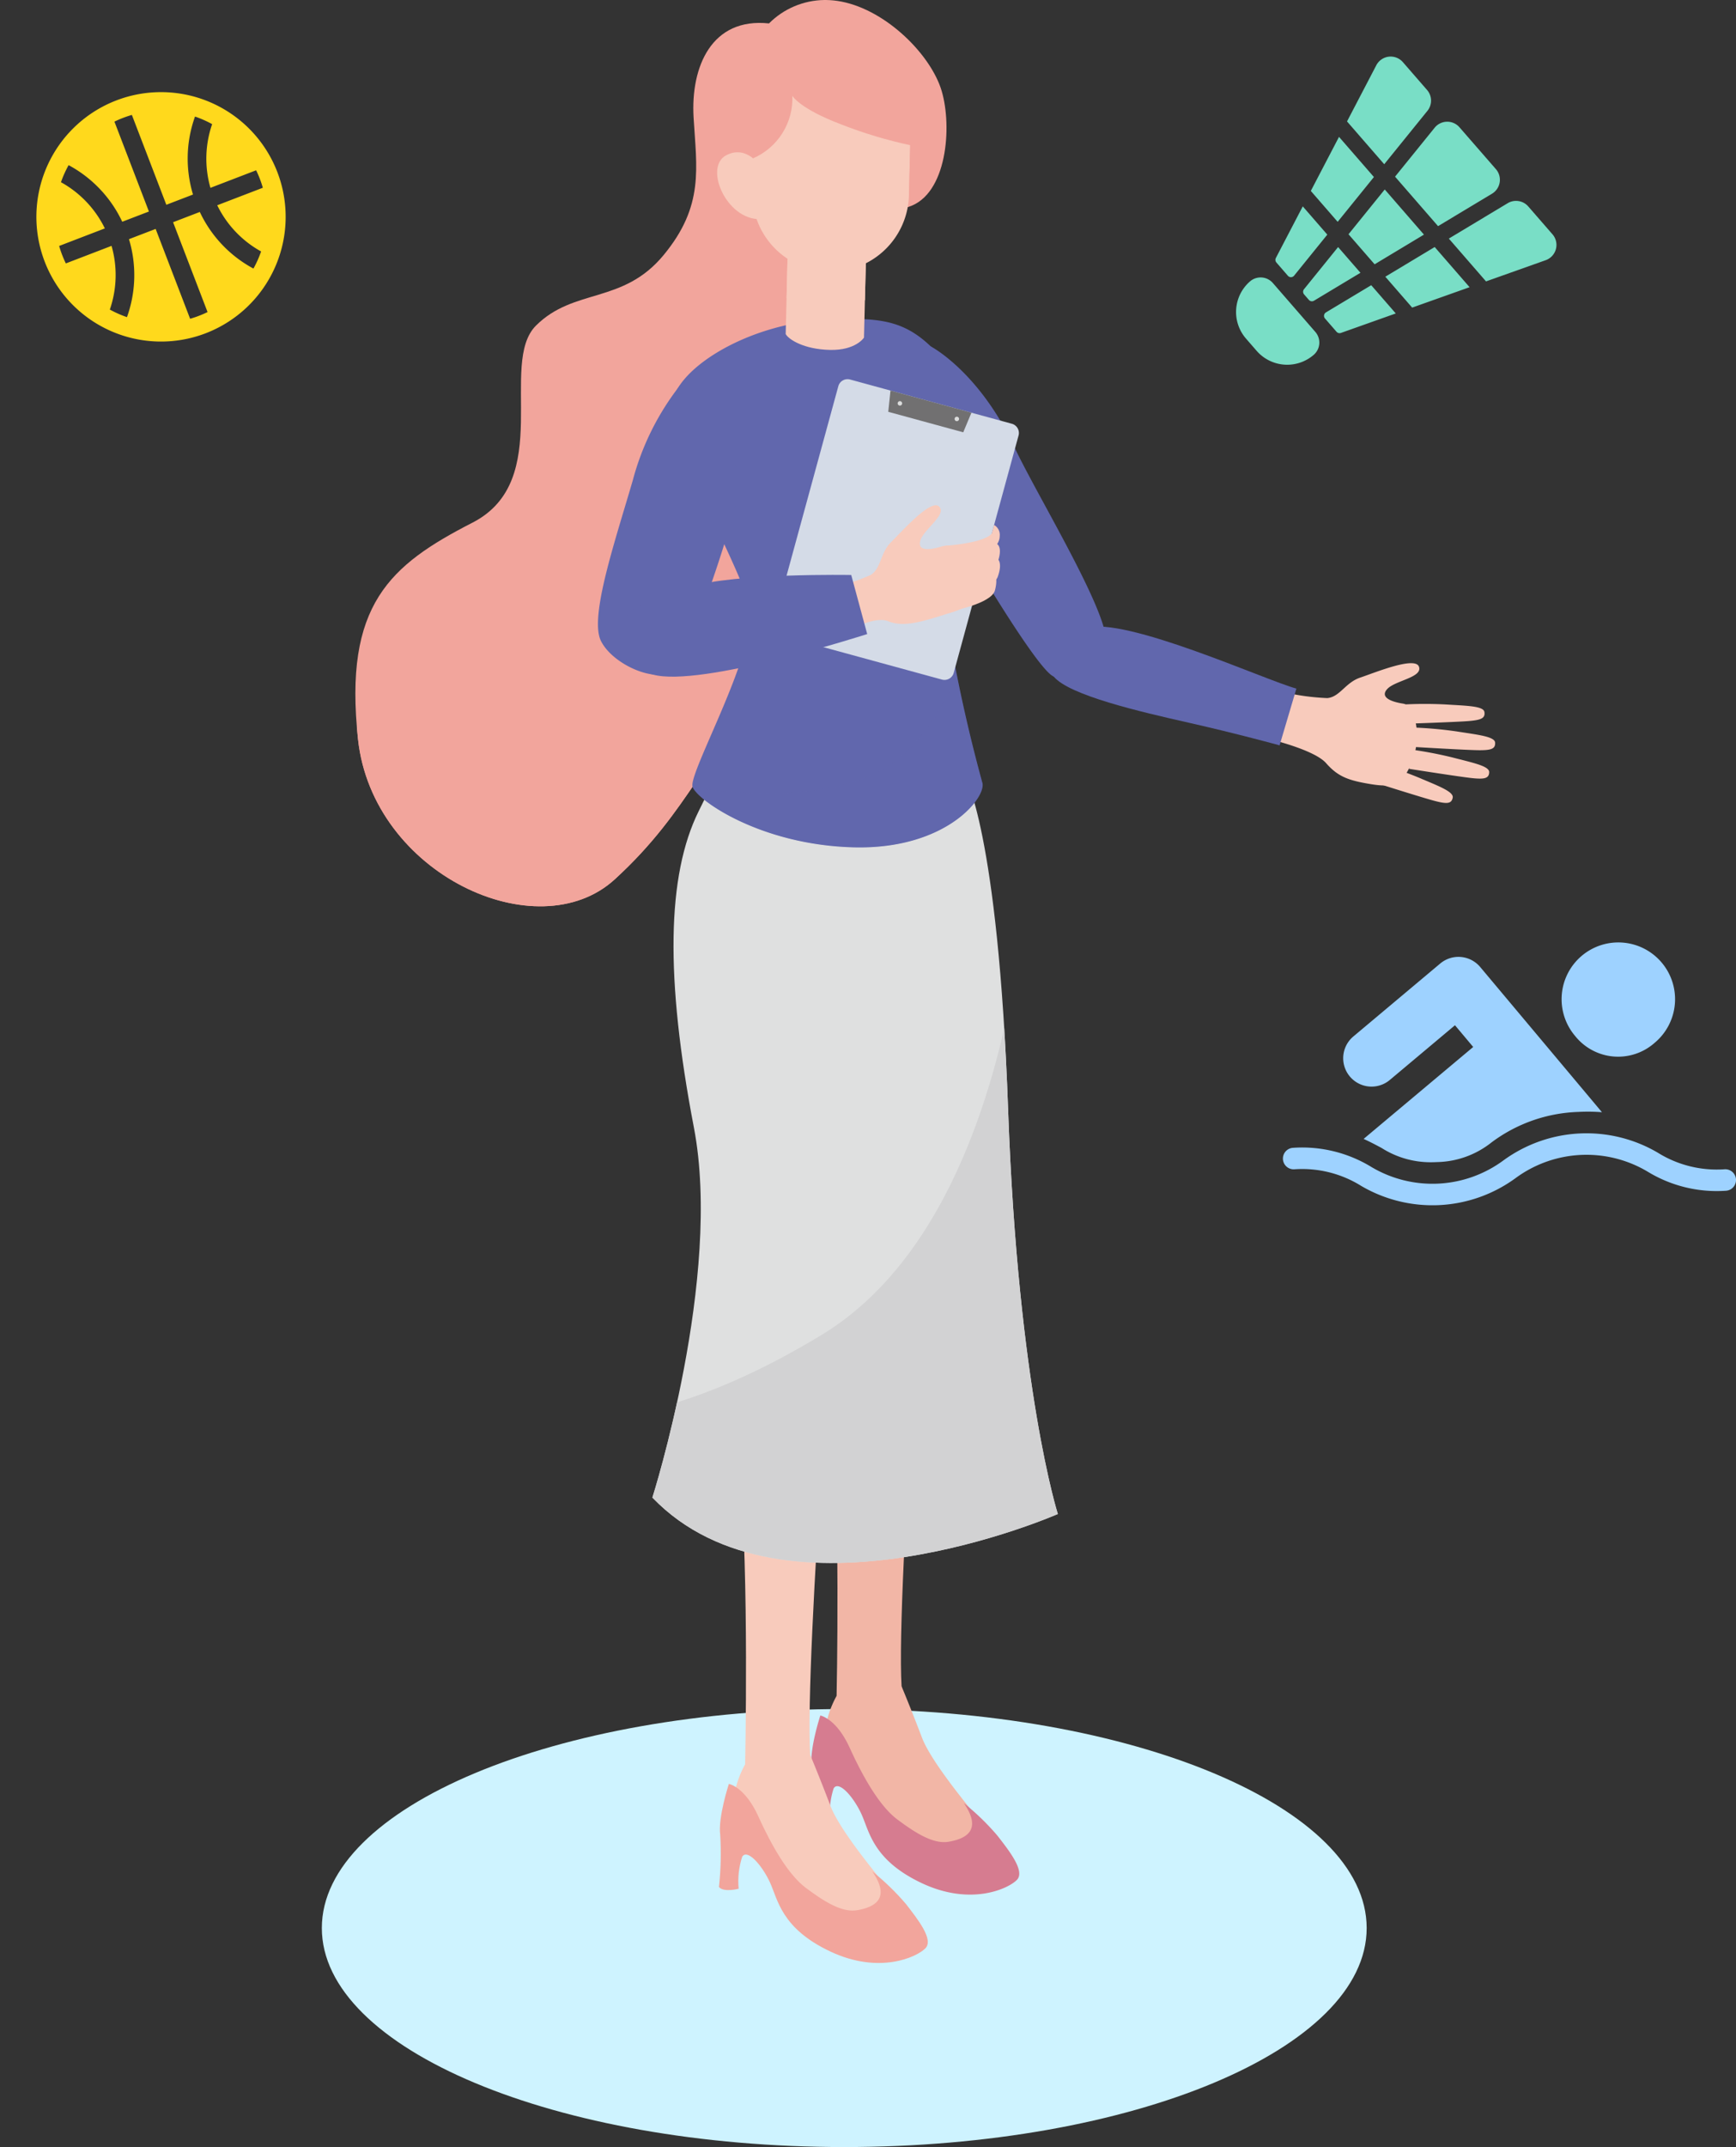 <svg xmlns="http://www.w3.org/2000/svg" xmlns:xlink="http://www.w3.org/1999/xlink" viewBox="0 0 163.131 201.636"><rect x="0" y="0" width="163.131" height="201.636" fill="#333333" stroke="none"/><defs><clipPath id="a"><rect width="113.736" height="201.636" fill="none"/></clipPath><clipPath id="c"><path d="M71.993,75.485s3.168,5.03,4.106,31.375,4.676,38.013,4.676,38.013-25.746,11.311-38.1-1.543c0,0,6.6-20.676,3.9-34.756s-2.538-23.668.449-29.705L50,72.832Z" transform="translate(-42.67 -72.832)" fill="none"/></clipPath><clipPath id="e"><path d="M59.057,177.006c1.265,2.785,2.823,5.491,4.475,6.72s3.364,2.344,4.819,2.089,3.273-.971,1.41-3.647a23.032,23.032,0,0,1,3.169,3.065c1.1,1.42,2.631,3.339,1.828,4.16s-4.323,2.475-8.937.3-4.926-4.875-5.67-6.488-2.126-3.183-2.608-2.413a7.484,7.484,0,0,0-.335,3.007s-1.4.373-1.851-.161a28.783,28.783,0,0,0,.119-4.9c-.221-1.63.814-4.784.814-4.784s1.5.259,2.766,3.044" transform="translate(-55.358 -173.962)" fill="none"/></clipPath><linearGradient id="f" x1="-2.532" y1="-0.866" x2="-2.486" y2="-0.866" gradientUnits="objectBoundingBox"><stop offset="0" stop-color="#e18296"/><stop offset="1" stop-color="#f2a59c"/></linearGradient><clipPath id="g"><path d="M97.757,0a8.021,8.021,0,0,1,1.467.153c4.261.842,8.412,5.027,9.406,8.4s.5,9.711-3.1,10.87S97.224,25,97.694,29.731s1.141,29.693-5.174,35.247-7.35,10.956-14.611,17.6S55.165,82.1,53.785,69.443s2.992-16.38,10.75-20.359,2.394-14.956,5.974-18.513,8.16-1.981,11.991-6.619,3.093-8.157,2.814-12.919S87,1.622,92.4,2.2A7.477,7.477,0,0,1,97.6,0Z" transform="translate(-53.533)" fill="none"/></clipPath><linearGradient id="h" x1="-0.841" y1="-1.233" x2="-0.825" y2="-1.233" gradientUnits="objectBoundingBox"><stop offset="0" stop-color="#e16d96"/><stop offset="1" stop-color="#f2a59c"/></linearGradient><clipPath id="i"><path d="M107.4,15.047l1.882,8.63a8.927,8.927,0,0,0-2.467,6.585c.47,4.734,1.141,29.693-5.174,35.247s-7.35,10.956-14.611,17.6S64.285,82.63,62.9,69.973q-.062-.582-.111-1.139c3.561,3.126,8.947,6.49,15.056,5.666C97.056,71.908,91.343,41.253,96.423,25.78c3.151-9.6,6.615-11.417,8.792-11.417a3.725,3.725,0,0,1,2.184.684" transform="translate(-62.794 -14.363)" fill="none"/></clipPath><linearGradient id="j" x1="-1.233" y1="-1.462" x2="-1.213" y2="-1.462" xlink:href="#f"/><clipPath id="l"><path d="M73.767,33.681c3.527,3.368,5.616,11.044,5.453,15.652s-4.48,5.151-4.133,8.8A147.3,147.3,0,0,0,78.6,74.607c.5,1.323-3.312,6.333-12.046,6.119s-14.716-4.4-15.169-5.677,6.307-13.044,5.336-17S49.154,42.789,49.4,39.3s7.15-7.744,14.448-8.123c.935-.048,1.779-.079,2.549-.079,3.277,0,5.239.549,7.366,2.58" transform="translate(-49.397 -31.101)" fill="none"/></clipPath><clipPath id="m"><rect width="34.784" height="29.074" fill="none"/></clipPath><clipPath id="o"><rect width="7.473" height="5.935" fill="none"/></clipPath><clipPath id="p"><path d="M65.6,3.044c5.538.817,7.834,6.658,7.914,10.345s-1.825,5.044-1.825,5.044l.115-4.691a41.876,41.876,0,0,1-6.478-1.949c-3.918-1.478-4.6-2.685-4.6-2.685a6.123,6.123,0,0,1-3.694,5.867s-.893-.932-1.647-4.864,3.428-5.645,3.428-5.645.891-1.6,4.518-1.6a15.527,15.527,0,0,1,2.266.179" transform="translate(-55.295 -2.865)" fill="none"/></clipPath><linearGradient id="q" x1="-2.74" y1="-11.424" x2="-2.691" y2="-11.424" xlink:href="#h"/></defs><g transform="translate(-430.869 -2319)"><g transform="translate(457.632 2319)"><g clip-path="url(#a)"><g transform="translate(0)"><g clip-path="url(#a)"><path d="M1.036,68.711a37.789,37.789,0,0,1,4.2-.021c1.978.126,3.594.136,3.684.709s-.293.748-1.444.848-6.006.259-6.006.259Z" transform="translate(103.807 -2.534)" fill="#f8cbbc"/><path d="M0,70.94a37.971,37.971,0,0,1,4.182.372c1.958.31,3.566.471,3.6,1.051s-.362.717-1.516.71-6-.3-6-.3Z" transform="translate(105.951 -2.619)" fill="#f8cbbc"/><path d="M.582,73.055a37.777,37.777,0,0,1,4.127.769c1.919.5,3.5.81,3.485,1.39s-.429.679-1.578.561S.669,74.9.669,74.9Z" transform="translate(104.981 -2.697)" fill="#f8cbbc"/><path d="M110.719,187.221c0,11.359-21.978,20.567-49.091,20.567s-49.091-9.208-49.091-20.567,21.978-20.567,49.091-20.567,49.091,9.208,49.091,20.567" transform="translate(-9.057 -6.153)" fill="#cef3ff"/><path d="M55.692,163.368s.385-17.876-.5-27.362,1.783-24.949,1.783-24.949l7.627.778S61.243,153.3,61.8,162.488s-6.113.879-6.113.879" transform="translate(-3.841 -4.1)" fill="#f2b6a6"/><path d="M49.207,165.339a9.247,9.247,0,0,0-1.061,3.131c-.065,1.327-.863,3.067.878,4.34s3.25,2.073,4.4,4.094,4.977,5.636,8.215,4.984,4.017-1.264,2.726-2.823-6.1-7.092-7.134-9.808-1.909-4.8-1.909-4.8Z" transform="translate(2.643 -6.072)" fill="#f2b6a6"/><path d="M60.838,175.5a22.944,22.944,0,0,1,3.169,3.066c1.1,1.419,2.631,3.338,1.828,4.16s-4.323,2.475-8.937.3-4.926-4.876-5.67-6.489-2.126-3.183-2.608-2.413a7.5,7.5,0,0,0-.334,3.008s-1.4.372-1.852-.162a28.783,28.783,0,0,0,.119-4.9c-.221-1.63.814-4.784.814-4.784s1.5.259,2.766,3.044,2.824,5.491,4.475,6.72,3.363,2.344,4.819,2.09,3.273-.971,1.41-3.648" transform="translate(2.956 -6.177)" fill="#d67c90"/><path d="M64.615,170.039s.385-17.876-.5-27.362S65.9,117.728,65.9,117.728l7.627.778s-3.356,41.468-2.795,50.653-6.113.879-6.113.879" transform="translate(-21.359 -4.347)" fill="#f8cbbc"/><path d="M71.994,75.485s3.167,5.03,4.107,31.375,4.674,38.012,4.674,38.012-25.745,11.312-38.1-1.542c0,0,6.6-20.676,3.9-34.757s-2.538-23.667.448-29.7L50,72.832Z" transform="translate(-8.134 -2.689)" fill="#dfe0e0"/></g></g><g transform="translate(34.537 70.143)"><g clip-path="url(#c)"><path d="M78.237,81.91s-.49,34.954-19.472,46.469-28.618,7.165-28.618,7.165l10.638,25.244,52.223-2.276Z" transform="translate(-42.843 -73.167)" fill="#d2d2d3"/></g></g><g transform="translate(0)"><g clip-path="url(#a)"><path d="M58.131,172.01a9.27,9.27,0,0,0-1.061,3.131c-.065,1.327-.862,3.067.879,4.34s3.249,2.073,4.4,4.094,4.977,5.636,8.215,4.984,4.017-1.264,2.726-2.823-6.1-7.092-7.134-9.808-1.909-4.8-1.909-4.8Z" transform="translate(-14.875 -6.319)" fill="#f8cbbc"/></g></g><g transform="translate(40.797 167.539)"><g transform="translate(0)" clip-path="url(#e)"><rect width="20.738" height="18.399" transform="translate(20.192 18.404) rotate(-178.597)" fill="url(#f)"/></g></g><g transform="translate(6.632)"><g transform="translate(0)" clip-path="url(#g)"><rect width="59.386" height="90.601" transform="translate(56.058 90.628) rotate(-178.597)" fill="url(#h)"/></g></g><g transform="translate(6.773 13.833)"><g clip-path="url(#i)"><rect width="48.318" height="76.51" transform="translate(46.459 76.532) rotate(-178.597)" fill="url(#j)"/></g></g><g transform="translate(0)"><g clip-path="url(#a)"><path d="M63.851,31.18c-7.3.378-14.2,4.635-14.447,8.122s6.348,14.79,7.318,18.746-5.791,15.728-5.336,17,6.436,5.464,15.17,5.677S79.1,75.93,78.6,74.607a147.351,147.351,0,0,1-3.515-16.474c-.348-3.65,3.972-4.192,4.133-8.8S77.293,37.049,73.767,33.68c-2.627-2.509-5-2.755-9.916-2.5" transform="translate(-13.066 -1.148)" fill="#6167ad"/></g></g><g transform="translate(36.331 29.953)"><g transform="translate(0)" clip-path="url(#l)"><g transform="translate(1.989 26.747)" opacity="0.32" style="mix-blend-mode:multiply;isolation:isolate"><g transform="translate(0)"><g transform="translate(0)" clip-path="url(#m)"><path d="M68.067,58.873A19.345,19.345,0,0,1,62.34,72.725c-6.2,6.079-20.151,3.35-20.151,3.35l.661,7.377,24.527,4.5,9.6-10.29Z" transform="translate(-42.189 -58.873)" fill="#6167ad"/></g></g></g></g></g><g transform="translate(0)"><g clip-path="url(#a)"><path d="M68.932,24.483l-.2,8.105s-.774,1.213-3.211,1.153-3.851-.967-4.147-1.487l.206-8.413Z" transform="translate(-14.307 -0.88)" fill="#f8cbbc"/><g transform="translate(47.152 23.603)" style="mix-blend-mode:multiply;isolation:isolate"><g transform="translate(0)"><g transform="translate(0)" clip-path="url(#o)"><path d="M68.849,24.508l-.112,4.57A3.671,3.671,0,0,1,65.4,30.442,6.4,6.4,0,0,1,61.376,28.9l.088-3.554Z" transform="translate(-61.376 -24.508)" fill="#f8cbbc"/></g></g></g><path d="M64.258,25.745h0A7.367,7.367,0,0,0,71.8,18.561l.115-4.691a7.366,7.366,0,1,0-14.728-.361L57.074,18.2a7.367,7.367,0,0,0,7.185,7.545" transform="translate(-13.149 -0.233)" fill="#f8cbbc"/><path d="M75.74,16.806s-1.464-2.844-3.677-1.676.206,6.479,3.572,5.962Z" transform="translate(-30.586 -0.548)" fill="#f8cbbc"/><path d="M81.655,37.6a24.69,24.69,0,0,0-4.412,8.859c-1.678,5.77-4.117,12.893-3,15.125s5.165,3.965,6.687,2.808,5.946-14.281,6.1-16.681S86.4,36.95,81.655,37.6" transform="translate(-44.533 -1.387)" fill="#6167ad"/><path d="M8.7,67.356a21.966,21.966,0,0,0,4.248.592c1.178-.107,1.7-1.458,3.088-1.924s5.17-2.032,5.526-1.021S19.31,66.292,18.576,67.1s.469,1.212,1.5,1.369,1.777,2.8.923,5.181-1.764,2.736-3.92,2.386-3.129-.707-4.248-1.981S7.4,71.773,7.4,71.773Z" transform="translate(85.016 -2.388)" fill="#f8cbbc"/><path d="M4.331,74.377A37.9,37.9,0,0,1,8.3,75.756c1.823.778,3.344,1.327,3.237,1.9s-.526.607-1.644.319-5.75-1.759-5.75-1.759Z" transform="translate(98.211 -2.746)" fill="#f8cbbc"/><path d="M40.142,33.78s4.513,2.325,7.88,9.5c2.13,4.542,8.962,15.653,8.6,18.467A3.62,3.62,0,0,1,51.7,64.785c-1.929-.729-11.87-18.2-11.87-18.2s-4.45-11.138.314-12.806" transform="translate(20.559 -1.247)" fill="#6167ad"/><path d="M42.906,66.924c-2.935-.795-16.045-6.793-19.813-5.7s-4.444,2.812-2.988,4.572,8.114,3.3,12.684,4.332,8.537,2.126,8.537,2.126Z" transform="translate(52.153 -2.256)" fill="#6167ad"/></g></g><g transform="translate(42.263 2.759)"><g transform="translate(0)" clip-path="url(#p)"><rect width="19.336" height="16.028" transform="translate(18.285 16.032) rotate(-178.597)" fill="url(#q)"/></g></g><g transform="translate(0)"><g clip-path="url(#a)"><path d="M47.136,61.034l15.193,4.152a.9.9,0,0,0,1.109-.634l6.09-22.284a.9.9,0,0,0-.634-1.109L53.7,37.007a.9.9,0,0,0-1.109.634L46.5,59.924a.9.9,0,0,0,.634,1.109" transform="translate(-0.579 -1.365)" fill="#d4dbe7"/><path d="M51.1,40.08l7.046,1.925.77-1.842-7.607-2.078Z" transform="translate(5.606 -1.406)" fill="#717071"/><path d="M52.315,40.787a.21.21,0,1,0,.258-.146.211.211,0,0,0-.258.146" transform="translate(10.632 -1.5)" fill="#dbdcdc"/><path d="M57.87,39.269a.21.21,0,1,0,.257-.146.21.21,0,0,0-.257.146" transform="translate(-0.272 -1.444)" fill="#dbdcdc"/><path d="M51.105,57.157a21.981,21.981,0,0,0,4.076-1.336c1.011-.613.886-2.057,1.927-3.086s3.75-4.1,4.515-3.346-1.458,2.148-1.762,3.194.953.883,1.953.568,2.453.19,2.734,2.707.144,2.907-1.945,3.538-4.177,1.425-5.742.773S51.874,61.7,51.874,61.7Z" transform="translate(-0.139 -1.819)" fill="#f8cbbc"/><path d="M48.342,53.145S52,52.9,52.693,51.985l.217-.793a1.07,1.07,0,0,1,.526,1.045c0,.819-.909,1.587-1.678,1.99a12.848,12.848,0,0,1-3.329.494Z" transform="translate(13.743 -1.89)" fill="#f8cbbc"/><path d="M48.559,56.347s3.942-.341,4.39-1.581.123-1.785-.274-1.794-.239.828-1.477,1.116-2.873.515-2.873.515Z" transform="translate(14.032 -1.956)" fill="#f8cbbc"/><path d="M48.548,57.77s3.942-.341,4.39-1.581.123-1.785-.274-1.794-.239.828-1.477,1.116-2.873.515-2.873.515Z" transform="translate(14.053 -2.008)" fill="#f8cbbc"/><path d="M49.07,59.477s3.893-.7,4.224-1.982-.043-1.788-.44-1.761-.161.848-1.368,1.248-2.813.781-2.813.781Z" transform="translate(13.439 -2.058)" fill="#f8cbbc"/><path d="M61.543,60.588s-1.581,3.561,2.881,4.828,20.156-3.8,20.156-3.8l-1.5-5.547s-10.913-.206-15.138,1.117-5.263,1.6-6.4,3.4" transform="translate(-29.853 -2.07)" fill="#6167ad"/></g></g></g></g><path d="M95.044,83.332a11.712,11.712,0,1,0,11.712,11.712A11.711,11.711,0,0,0,95.044,83.332Zm5.321,12.59a9.93,9.93,0,0,0,2.294,5.527,10.047,10.047,0,0,1-1.248,1.242,11.667,11.667,0,0,1-2.8-6.769H95.922v9.038q-.434.038-.878.038t-.878-.038V95.922H91.481a11.667,11.667,0,0,1-2.8,6.769,10.04,10.04,0,0,1-1.248-1.242,9.927,9.927,0,0,0,2.294-5.527h-4.6q-.038-.434-.038-.879t.038-.878h4.6a9.927,9.927,0,0,0-2.295-5.527A10.068,10.068,0,0,1,88.677,87.4a11.666,11.666,0,0,1,2.8,6.769h2.684V85.127q.434-.038.878-.038t.878.038v9.038h2.684a11.666,11.666,0,0,1,2.8-6.769,10.045,10.045,0,0,1,1.248,1.242,9.931,9.931,0,0,0-2.294,5.527h4.6q.038.434.038.878t-.038.879Zm0,0" transform="translate(323.208 2284.694) rotate(-21)" fill="#ffd91c"/><path d="M162.477,108.226l-4.989-3.494a1.523,1.523,0,0,0-2.121.374,3.807,3.807,0,0,0,.935,5.3l1.247.873a3.807,3.807,0,0,0,5.3-.935A1.523,1.523,0,0,0,162.477,108.226Zm1.818-15.449L160.2,89.911l-1.342,5.567,3.149,2.205Zm6.963,3.017,4.184-4.183a1.523,1.523,0,0,0-.2-2.324L170.968,86.3a1.523,1.523,0,0,0-2.254.6l-2.5,5.362Zm-1.093,1.093-4.6-3.223-2.286,4.905,3.063,2.144Zm-9.695,7.7a.381.381,0,0,0,.127.473l.558.391a.381.381,0,0,0,.488-.043l3.6-3.6-2.622-1.836Zm21.405-10.652-2.837-1.986a1.523,1.523,0,0,0-1.95.17l-4.564,4.563,4.364,3.056,4.955-3.286A1.523,1.523,0,0,0,181.876,93.934Zm-24.529,8.849,1.35.946a.381.381,0,0,0,.563-.151l2.095-4.494-2.879-2.016-1.281,5.314A.381.381,0,0,0,157.346,102.783ZM167.6,101.6l3.149,2.205,4.772-3.165-4.094-2.867Zm-4.6,4.6a.381.381,0,0,0,.051.581l1.351.946a.381.381,0,0,0,.429.005l4.556-3.021-2.879-2.016Zm4.671-20.673a1.523,1.523,0,0,0-.507-1.891l-2.837-1.986a1.523,1.523,0,0,0-2.354.891l-1.393,5.78,4.364,3.056Zm0,0" transform="translate(423.005 2205.858) rotate(14)" fill="#79dec6"/><path d="M97.412,375.758a5.331,5.331,0,1,0-7.488-.638A5.171,5.171,0,0,0,97.412,375.758Zm-24.9,3.5,6.126-5.14,1.713,2.041-10.21,8.56c-.029.024-.055.051-.083.076.617.278,1.168.572,1.682.846a8.558,8.558,0,0,0,4.623,1.342c.2,0,.409-.005.621-.016a8.476,8.476,0,0,0,5.086-1.844,14.385,14.385,0,0,1,8.164-2.866c.31-.016.618-.023.916-.023.457,0,.89.018,1.3.052L91.288,380.9h0l-5.14-6.126h0l-5.139-6.125a2.666,2.666,0,0,0-3.755-.329l-8.167,6.853a2.665,2.665,0,0,0,3.426,4.084Zm31.475,8.385a10.479,10.479,0,0,1-6.3-1.563,13.239,13.239,0,0,0-14.49.726,11.229,11.229,0,0,1-12.413.622,12.465,12.465,0,0,0-7.353-1.8,1.01,1.01,0,1,0,.1,2.018,10.477,10.477,0,0,1,6.3,1.563,13.239,13.239,0,0,0,14.489-.726,11.229,11.229,0,0,1,12.414-.622,12.468,12.468,0,0,0,7.353,1.8,1.01,1.01,0,1,0-.1-2.018Zm0,0" transform="translate(488.954 2041.166)" fill="#9ed2ff"/></g></svg>